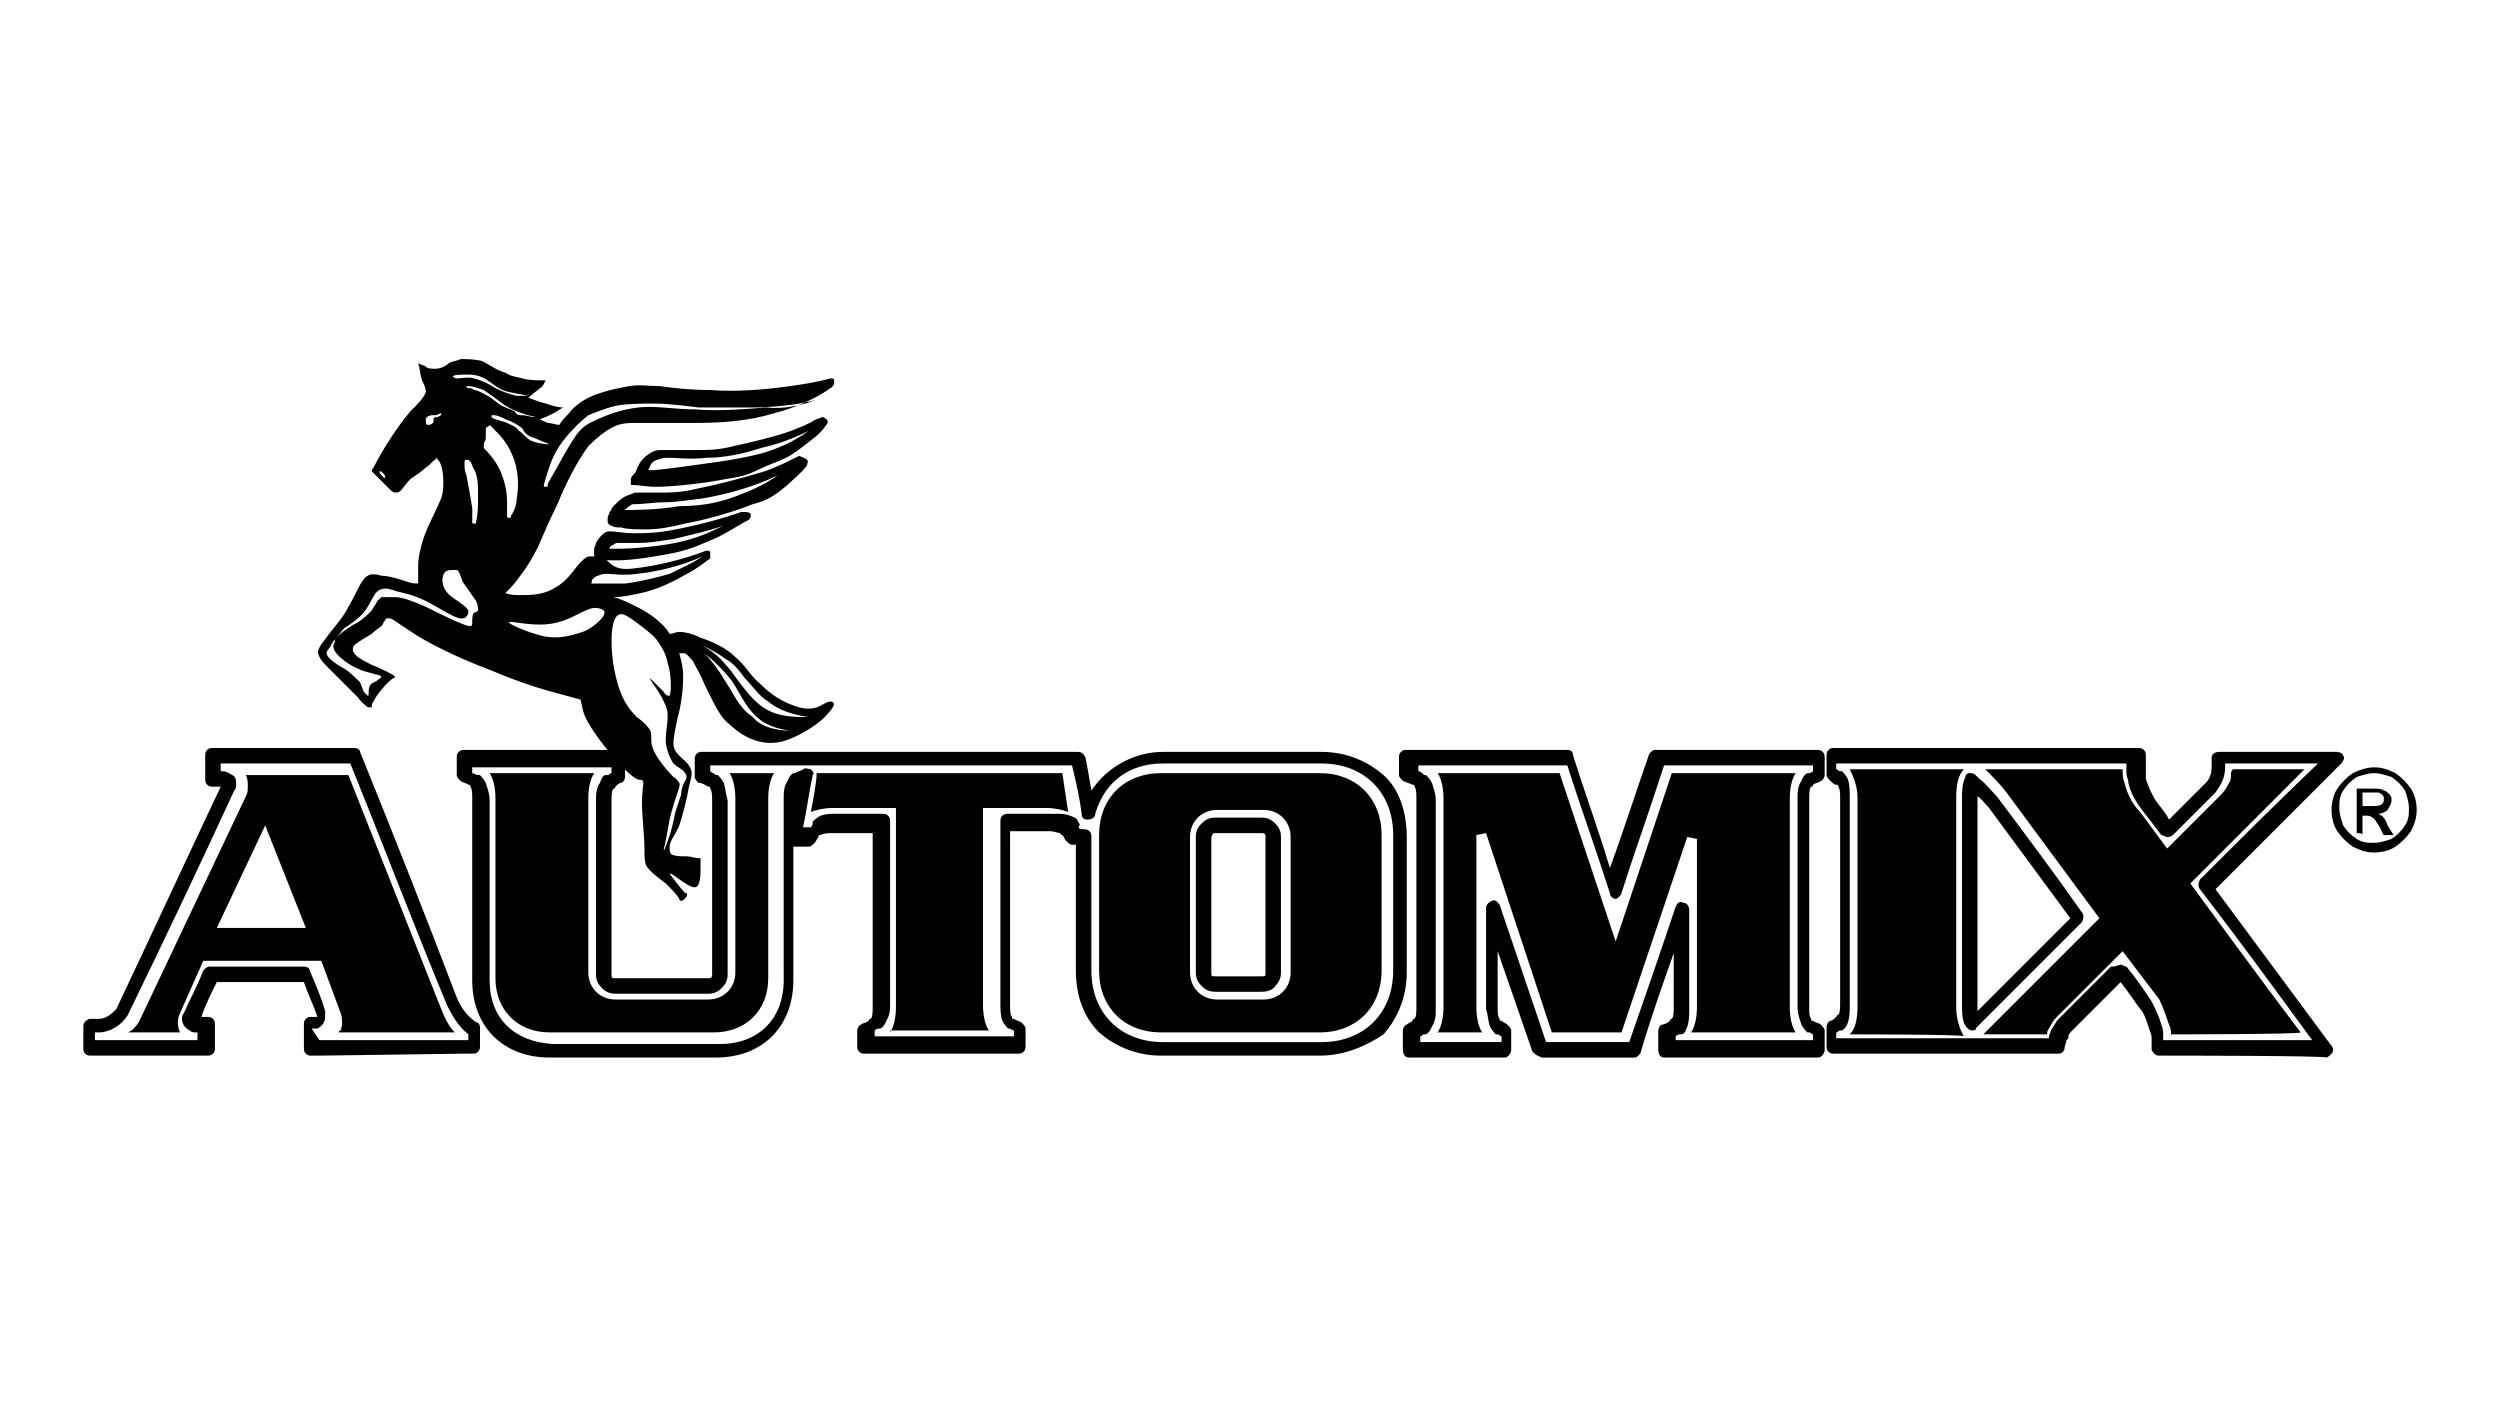 <?xml version="1.0" encoding="utf-8"?>
<!-- Generator: Adobe Illustrator 16.0.0, SVG Export Plug-In . SVG Version: 6.00 Build 0)  -->
<!DOCTYPE svg PUBLIC "-//W3C//DTD SVG 1.1//EN" "http://www.w3.org/Graphics/SVG/1.1/DTD/svg11.dtd">
<svg version="1.1" id="Layer_1" xmlns="http://www.w3.org/2000/svg" xmlns:xlink="http://www.w3.org/1999/xlink" x="0px" y="0px"
	 width="150px" height="85px" viewBox="0 0 150 85" enable-background="new 0 0 150 85" xml:space="preserve">
<g>
	<g>
		<g>
			<path fill="#010101" d="M130.142,63.338h-0.58c-0.232,0-0.349-0.116-0.465-0.349c0-0.232,0-0.349,0-0.58
				c0-0.232,0-0.349-0.116-0.581c-0.116-0.348-0.232-0.813-0.464-1.161c-0.465-0.58-0.813-1.16-1.277-1.741
				c-0.929,0.929-1.974,1.974-2.902,2.902c-0.116,0.116-0.231,0.232-0.231,0.349s0,0.116-0.116,0.232
				c0,0.116-0.116,0.348-0.116,0.464c0,0.232-0.232,0.349-0.349,0.349c-1.509,0-2.902,0-4.411,0c-0.116,0-0.349,0-0.464,0h-8.127
				c-0.231,0-0.348,0-0.464,0s-0.232,0-0.349-0.116s-0.116-0.232-0.116-0.349v-1.16c0-0.116,0.116-0.349,0.232-0.349
				s0.232-0.116,0.349-0.232c0,0,0-0.116,0.116-0.116c0.116-0.116,0.116-0.464,0.116-0.696v-6.269v-6.036
				c0-0.232,0-0.581-0.116-0.697c0-0.115,0-0.115-0.116-0.115s-0.232-0.116-0.349-0.232s-0.232-0.232-0.232-0.349v-1.161
				c0-0.116,0-0.231,0.116-0.348s0.232-0.116,0.349-0.116h0.464h8.127h0.464h8.475h0.696c0.116,0,0.232,0,0.349,0.116
				c0.115,0.116,0.115,0.231,0.115,0.348c0,0.232,0,0.465,0,0.697c0,0.115,0,0.231,0,0.348s0,0.232,0,0.349
				c0.116,0.349,0.349,0.929,0.581,1.276l0,0c0.232,0.349,0.58,0.697,0.813,1.161c0.696-0.696,1.509-1.509,2.206-2.205
				c0.231-0.232,0.348-0.581,0.348-0.929c0-0.232,0-0.349,0-0.581s0.232-0.348,0.465-0.348h7.081c0.116,0,0.348,0.115,0.348,0.231
				c0.116,0.116,0,0.349-0.116,0.465c-2.554,2.554-4.991,4.991-7.545,7.546c2.321,3.134,4.644,6.269,6.965,9.402
				c0.116,0.116,0.116,0.349,0,0.465s-0.232,0.231-0.348,0.231C139.66,63.338,130.142,63.338,130.142,63.338z M123.408,62.873
				v-0.464V62.873z M127.239,57.882c0.116,0,0.232,0.115,0.349,0.115c0.58,0.697,1.045,1.394,1.509,2.09l0,0
				c0.232,0.465,0.465,0.929,0.58,1.394l0,0c0.116,0.231,0.116,0.464,0.116,0.696c0,0.116,0,0.116,0,0.232h0.232h8.706
				c-2.205-3.019-4.411-6.037-6.732-9.055c-0.116-0.116-0.116-0.349,0-0.581c2.321-2.321,4.644-4.644,7.081-6.965h-5.572
				c0,0.116,0,0.116,0,0.232c0,0.58-0.232,1.045-0.58,1.509c-0.929,0.929-1.741,1.741-2.554,2.554
				c-0.116,0.116-0.232,0.116-0.349,0.116s-0.232-0.116-0.348-0.116c-0.349-0.464-0.697-0.929-1.161-1.509
				c-0.349-0.465-0.697-1.045-0.813-1.625c0-0.232-0.116-0.349-0.116-0.581c0-0.116,0-0.232,0-0.348c0-0.116,0-0.116,0-0.232h-0.232
				h-8.475h-0.464h-8.126h-0.116v0.348c0.116,0,0.116,0.116,0.232,0.116h0.116c0,0,0.231,0.232,0.348,0.465
				c0.116,0.349,0.116,0.696,0.116,1.045v6.269v6.269c0,0.348,0,0.696-0.116,1.045c-0.116,0.348-0.348,0.464-0.348,0.464h-0.116
				c-0.116,0-0.116,0.116-0.232,0.116v0.349h0.116h8.126c0.116,0,0.348,0,0.464,0c1.394,0,2.67,0,4.063,0v-0.116l0,0
				c0-0.116,0.116-0.232,0.116-0.349c0.116-0.231,0.231-0.348,0.348-0.58c1.161-1.161,2.206-2.206,3.251-3.251
				C127.007,57.997,127.123,57.882,127.239,57.882L127.239,57.882L127.239,57.882L127.239,57.882L127.239,57.882z"/>
			<path fill="#010101" d="M79.18,63.338h-9.52c-1.509,0-2.786-0.581-3.715-1.394c-0.929-0.929-1.393-2.205-1.393-3.715v-7.546
				H64.32c-0.116,0-0.232-0.115-0.349-0.231c-0.115-0.116-0.116-0.232-0.231-0.349l0,0c0,0-0.116,0-0.116-0.116
				c-0.116,0-0.465-0.116-0.581-0.116h-2.438v10.448c0,0.232,0,0.58,0.116,0.696c0,0.116,0,0.116,0.116,0.116
				c0.116,0.116,0.348,0.116,0.464,0.232s0.232,0.232,0.232,0.348v1.045c0,0.116,0,0.232-0.116,0.349s-0.232,0.116-0.348,0.116
				h-9.171c-0.116,0-0.232,0-0.349-0.116s-0.116-0.232-0.116-0.349v-0.929c0-0.116,0.116-0.348,0.232-0.348
				c0.116-0.116,0.349-0.116,0.464-0.232c0,0,0-0.116,0.116-0.116c0.116-0.116,0.116-0.465,0.116-0.696V49.987h-2.438
				c-0.232,0-0.465,0-0.696,0.116c-0.116,0-0.116,0-0.116,0.116c-0.116,0.116-0.116,0.232-0.232,0.349
				c-0.116,0.115-0.232,0.231-0.349,0.231h-0.929v8.011c0,1.393-0.464,2.554-1.276,3.366s-1.974,1.276-3.367,1.276h-9.983
				c-1.393,0-2.554-0.464-3.366-1.276s-1.276-1.974-1.276-3.366V47.898c0-0.232,0-0.581-0.116-0.697c0-0.115,0-0.115-0.116-0.115
				c-0.116-0.116-0.349-0.116-0.465-0.232s-0.231-0.232-0.231-0.349V45.46c0-0.116,0-0.232,0.115-0.348
				c0.116-0.116,0.232-0.116,0.349-0.116h0.58h8.127h0.464c0.116,0,0.232,0,0.349,0.116c0.115,0.115,0.115,0.231,0.115,0.348v1.161
				c0,0.116-0.115,0.349-0.231,0.349s-0.232,0.116-0.349,0.231c0,0,0,0.116-0.116,0.116c-0.116,0.116-0.116,0.465-0.116,0.696
				v10.448c0,0.232,0,0.232,0.232,0.232h5.572c0.116,0,0.232,0,0.232-0.232V48.014c0-0.231,0-0.58-0.116-0.696
				c0-0.116,0-0.116-0.116-0.116c-0.232-0.115-0.349-0.231-0.58-0.231c-0.116-0.116-0.232-0.232-0.232-0.349v-1.045
				c0-0.116,0-0.232,0.116-0.349c0.116-0.115,0.231-0.115,0.348-0.115h0.697h4.643h0.697h16.484c0.231,0,0.348,0.115,0.464,0.348
				c0.116,0.581,0.232,1.277,0.349,1.974c0.929-1.393,2.554-2.321,4.295-2.321h9.52c1.509,0,2.786,0.58,3.715,1.393
				s1.393,2.206,1.393,3.715v8.126c0,1.509-0.58,2.786-1.393,3.715C81.966,62.757,80.688,63.338,79.18,63.338L79.18,63.338z
				 M65.017,49.756c0.116,0,0.232,0,0.349,0.115c0.116,0.116,0.116,0.232,0.116,0.349v8.01c0,2.554,1.741,4.296,4.295,4.296h9.52
				c2.554,0,4.295-1.742,4.295-4.296v-8.126c0-2.554-1.741-4.295-4.295-4.295h-9.52c-1.974,0-3.482,1.045-4.063,3.019
				c0,0.231-0.231,0.348-0.464,0.348S64.9,49.059,64.9,48.827c-0.115-0.929-0.348-1.974-0.58-2.902H48.185h-0.697h-4.643h-0.232
				v0.348c0.116,0.116,0.232,0.116,0.348,0.232h0.116c0,0,0.232,0.232,0.349,0.465c0.116,0.348,0.116,0.696,0.232,1.044v10.448
				c0,0.349-0.116,0.58-0.349,0.813s-0.464,0.349-0.813,0.349h-5.572c-0.348,0-0.58-0.116-0.813-0.349s-0.349-0.464-0.349-0.813
				V48.014c0-0.348,0-0.696,0.232-1.044c0.116-0.349,0.232-0.465,0.349-0.465c0,0,0,0,0.116,0s0.116-0.116,0.231-0.116v-0.348
				h-0.115h-8.127h-0.115v0.348c0.115,0,0.231,0.116,0.348,0.116h0.116c0,0,0.232,0.232,0.349,0.465
				c0.115,0.348,0.231,0.696,0.231,1.044v10.797c0,2.321,1.51,3.715,3.831,3.83h9.983c2.322,0,3.831-1.509,3.831-3.83V47.898
				c0-0.349,0-0.697,0.232-1.045c0.116-0.349,0.348-0.465,0.348-0.465h0.116c0.116-0.116,0.349-0.116,0.465-0.232
				c0.116-0.115,0.348,0,0.464,0c0.116,0.116,0.232,0.232,0.116,0.349c-0.232,1.045-0.349,2.09-0.58,3.135h0.464
				c0,0,0.116-0.116,0.116-0.232v-0.116c0,0,0.232-0.232,0.465-0.349c0.348-0.115,0.58-0.115,0.928-0.115h2.786
				c0.116,0,0.232,0,0.349,0.115c0.116,0.116,0.116,0.232,0.116,0.349v10.912c0,0.349,0,0.696-0.232,1.045
				c-0.116,0.349-0.348,0.464-0.348,0.464h-0.116c-0.116,0-0.232,0.116-0.232,0.116v0.349h8.358v-0.349
				c-0.116,0-0.232-0.116-0.232-0.116h-0.116c0,0-0.232-0.231-0.349-0.464c-0.115-0.349-0.115-0.696-0.115-1.045V49.291
				c0-0.116,0-0.232,0.115-0.349c0.116-0.115,0.232-0.115,0.349-0.115h2.786c0.349,0,0.696,0,0.929,0.115
				c0.349,0.116,0.465,0.232,0.465,0.349l0,0c0,0,0.115,0.116,0.115,0.232C64.553,49.756,65.017,49.756,65.017,49.756z
				 M65.249,48.711l0.464-0.116L65.249,48.711z M75.697,59.507h-2.786c-0.349,0-0.581-0.116-0.813-0.349
				c-0.232-0.232-0.349-0.464-0.349-0.813V50.22c0-0.349,0.116-0.58,0.349-0.813c0.231-0.232,0.464-0.349,0.813-0.349h2.786
				c0.348,0,0.58,0.116,0.813,0.349s0.348,0.464,0.348,0.813v8.126c0,0.349-0.115,0.58-0.348,0.813
				C76.394,59.391,76.045,59.507,75.697,59.507L75.697,59.507z M72.679,50.22v8.126c0,0.232,0,0.232,0.232,0.232h2.786
				c0.232,0,0.232,0,0.232-0.232V50.22c0-0.116,0-0.232-0.232-0.232h-2.786C72.795,49.987,72.795,49.987,72.679,50.22"/>
			<path fill="#010101" d="M91.949,63.105c-0.696-1.974-1.394-4.063-2.09-6.036v3.366c0,0.231,0,0.58,0.116,0.696
				c0,0.116,0,0.116,0.116,0.116c0.116,0.116,0.232,0.116,0.349,0.232c0.115,0.116,0.231,0.231,0.231,0.348v1.161
				c0,0.232-0.231,0.464-0.348,0.464c-0.232,0-0.349,0-0.581,0H85.1c-0.115,0-0.348,0-0.58,0s-0.349-0.231-0.349-0.464v-1.161
				c0-0.116,0.116-0.348,0.232-0.348c0.116-0.116,0.232-0.116,0.349-0.232c0,0,0-0.116,0.116-0.116
				c0.116-0.116,0.116-0.465,0.116-0.696v-6.269v-6.269c0-0.232,0-0.581-0.116-0.697c0-0.115,0-0.115-0.116-0.115
				c-0.232-0.116-0.349-0.116-0.581-0.232c-0.115-0.116-0.231-0.232-0.231-0.349V45.46c0-0.116,0-0.232,0.116-0.348
				c0.115-0.116,0.231-0.116,0.348-0.116h0.581h9.055c0.231,0,0.348,0.116,0.348,0.348c0.696,2.206,1.51,4.412,2.206,6.733
				c0.813-2.206,1.509-4.411,2.321-6.733c0-0.116,0.232-0.348,0.349-0.348h9.171h0.58c0.116,0,0.232,0,0.349,0.116
				c0.116,0.115,0.116,0.231,0.116,0.348v1.045c0,0.116-0.116,0.349-0.232,0.349c-0.116,0.116-0.349,0.116-0.465,0.232
				c0,0,0,0.115-0.115,0.115c-0.116,0.116-0.116,0.465-0.116,0.697v6.269v6.269c0,0.231,0,0.58,0.116,0.696
				c0,0.116,0,0.116,0.115,0.116c0.116,0.116,0.349,0.116,0.465,0.232l-0.232,0.348l0.232-0.348
				c0.116,0.116,0.232,0.231,0.232,0.348v1.161c0,0.232-0.232,0.464-0.349,0.464c-0.232,0-0.349,0-0.58,0h-8.126
				c-0.232,0-0.349,0-0.581,0s-0.348-0.231-0.348-0.464v-1.161c0-0.116,0.115-0.348,0.231-0.348s0.349-0.116,0.465-0.232
				c0,0,0-0.116,0.116-0.116c0.116-0.116,0.116-0.465,0.116-0.696v-3.251c-0.697,1.974-1.394,3.947-1.974,5.921
				c0,0.116-0.232,0.348-0.349,0.348h-5.572C92.182,63.338,92.065,63.222,91.949,63.105 M100.539,62.409h8.127h0.115v-0.349
				c-0.115,0-0.115-0.116-0.231-0.116h-0.116c0,0-0.232-0.232-0.349-0.464c-0.116-0.349-0.232-0.697-0.232-1.045v-6.269v-6.269
				c0-0.349,0-0.697,0.232-1.045c0.116-0.349,0.349-0.465,0.349-0.465h0.116c0.116,0,0.231-0.116,0.231-0.116v-0.348h-0.115h-8.823
				c-0.813,2.554-1.741,5.107-2.554,7.661c0,0.116-0.232,0.349-0.349,0.349s-0.348-0.116-0.348-0.349
				c-0.813-2.554-1.741-5.107-2.554-7.661h-8.707H85.1v0.348c0.116,0,0.232,0.116,0.349,0.232h0.116c0,0,0.232,0.232,0.349,0.465
				c0.115,0.348,0.231,0.696,0.231,1.044v6.27v6.269c0,0.348,0,0.696-0.231,1.045c-0.116,0.348-0.349,0.464-0.349,0.464h-0.116
				c-0.116,0-0.116,0.116-0.232,0.116v0.349h0.116h4.644h0.116v-0.349c-0.116,0-0.116-0.116-0.232-0.116h-0.116
				c0,0-0.232-0.232-0.348-0.464c-0.116-0.349-0.116-0.697-0.232-1.045v-6.037c0-0.231,0.116-0.348,0.348-0.464
				c0.232-0.116,0.349,0.116,0.465,0.232c0.929,2.786,1.857,5.456,2.786,8.242h4.991c0.929-2.671,1.857-5.341,2.786-8.127
				c0.116-0.231,0.232-0.348,0.465-0.231c0.232,0,0.348,0.231,0.348,0.464v5.921c0,0.348,0,0.696-0.115,1.045
				c-0.116,0.348-0.232,0.464-0.349,0.464c0,0,0,0-0.116,0l0,0l0,0c-0.116,0-0.232,0.116-0.232,0.116v0.349V62.409L100.539,62.409
				L100.539,62.409L100.539,62.409z"/>
			<path fill="#010101" d="M53.408,61.944c0.232-0.348,0.349-0.929,0.349-1.509V48.479h-3.831c-0.465,0-0.929,0.116-1.277,0.232
				c0.116-0.581,0.349-1.741,0.349-2.322H63.74l0.348,2.322c-0.348-0.116-0.813-0.232-1.276-0.232H58.98v11.841
				c0,0.58,0.116,1.161,0.349,1.509h-5.921V61.944z"/>
			<path fill="#010101" d="M32.977,61.944c-1.973,0-3.25-1.393-3.25-3.25V47.898c0-0.581-0.116-1.161-0.349-1.51h6.27
				c-0.232,0.349-0.349,0.929-0.349,1.51v10.447c0,0.929,0.696,1.625,1.625,1.625h5.572c0.929,0,1.625-0.696,1.625-1.625V47.898
				c0-0.581-0.116-1.161-0.348-1.51h2.67c-0.232,0.349-0.349,0.929-0.349,1.51v10.796c0,1.973-1.393,3.25-3.25,3.25H32.977
				L32.977,61.944z"/>
			<path fill="#010101" d="M118.301,61.828c-0.116,0-0.232-0.116-0.349-0.231c0-0.116-0.116-0.116-0.116-0.232
				c-0.115-0.349-0.115-0.697-0.115-1.045v-6.269v-6.152c0-0.349,0-0.697,0.115-1.045c0-0.116,0.116-0.232,0.116-0.349
				c0.116-0.116,0.116-0.116,0.232-0.116s0.232,0,0.349,0.116s0.116,0.116,0.231,0.232c0.349,0.232,0.697,0.696,1.045,1.045
				c1.741,2.321,3.482,4.644,5.108,6.965c0.115,0.116,0.115,0.349,0,0.58c-2.09,2.09-4.296,4.296-6.385,6.385
				C118.649,61.712,118.533,61.828,118.301,61.828C118.417,61.828,118.301,61.828,118.301,61.828 M118.417,61.364l0.348-0.232
				L118.417,61.364z M118.649,47.898v6.269v6.269c0,0,0,0.116,0,0.231c1.856-1.856,3.714-3.714,5.571-5.571
				c-1.625-2.206-3.25-4.412-4.875-6.617c-0.232-0.232-0.465-0.58-0.696-0.696C118.649,47.666,118.649,47.782,118.649,47.898"/>
			<path fill="#010101" d="M101.468,61.944c0.232-0.348,0.349-0.929,0.349-1.509v-10.1l-0.58-0.116l-3.947,11.725H93.11
				l-3.947-11.957l-0.58,0.116v10.332c0,0.58,0.116,1.161,0.348,1.509h-2.67c0.232-0.348,0.349-0.929,0.349-1.509V47.898
				c0-0.581-0.116-1.161-0.349-1.51h7.313l3.366,10.1c0,0,2.322-6.965,3.367-10.1h7.429c-0.231,0.349-0.348,0.929-0.348,1.51v12.537
				c0,0.58,0.116,1.161,0.348,1.509H101.468z"/>
			<path fill="#010101" d="M69.66,61.944c-2.205,0-3.715-1.509-3.715-3.715v-8.126c0-2.205,1.51-3.715,3.715-3.715h9.52
				c2.205,0,3.715,1.51,3.715,3.715v8.126c0,2.206-1.51,3.715-3.715,3.715H69.66z M73.026,48.595c-0.928,0-1.625,0.696-1.625,1.625
				v8.126c0,0.929,0.697,1.625,1.625,1.625h2.787c0.929,0,1.625-0.696,1.625-1.625V50.22c0-0.929-0.696-1.625-1.625-1.625H73.026z"
				/>
			<path fill="#010101" d="M19.163,63.338h-0.465c-0.116,0-0.232,0-0.348-0.116c-0.116-0.116-0.116-0.232-0.116-0.349V61.48
				c0-0.116,0-0.232,0.116-0.349c0.115-0.116,0.231-0.116,0.348-0.116h0.349c-0.232-0.696-0.581-1.393-0.813-2.09H13.01
				c-0.348,0.697-0.696,1.394-0.929,2.09h0.349c0.116,0,0.232,0,0.349,0.116s0.116,0.232,0.116,0.349v1.393
				c0,0.116,0,0.232-0.116,0.349s-0.232,0.116-0.349,0.116h-0.465h-6.5c-0.116,0-0.232,0-0.349-0.116S5,62.989,5,62.873v-1.276
				c0-0.232,0.116-0.349,0.349-0.465c0.232,0,0.348,0,0.58,0v0.465v-0.465c0.465,0,0.813-0.349,1.045-0.58
				c2.09-4.412,4.179-8.938,6.269-13.351h-0.464c-0.116,0-0.232,0-0.349-0.115c-0.116-0.116-0.116-0.232-0.116-0.349v-1.394
				c0-0.116,0-0.231,0.116-0.348s0.232-0.116,0.349-0.116h0.58h7.894c0.232,0,0.349,0.116,0.349,0.232
				c1.974,4.875,3.947,9.867,5.804,14.742c0.232,0.581,0.581,1.045,1.045,1.394l0,0c0,0,0.116,0.116,0.232,0.116
				c0.116,0.116,0.116,0.232,0.116,0.348v1.045c0,0.116,0,0.232-0.116,0.349s-0.232,0.116-0.348,0.116h-0.581L19.163,63.338
				L19.163,63.338z M19.163,62.409h8.706h0.232v-0.349l0,0c-0.581-0.464-0.929-1.045-1.277-1.741
				c-1.974-4.76-3.831-9.636-5.804-14.511h-7.662h-0.116v0.464h0.116c0.232,0,0.349,0.116,0.58,0.232
				c0.232,0.116,0.232,0.349,0.232,0.581c0,0.115,0,0.231-0.116,0.348c-2.089,4.527-4.179,8.938-6.385,13.466l0,0
				c-0.348,0.581-1.045,1.045-1.741,1.045c-0.116,0-0.116,0-0.232,0v0.465h6.037h0.116v-0.465h-0.116c-0.116,0-0.232,0-0.349-0.116
				c-0.231-0.116-0.464-0.348-0.464-0.696c0-0.116,0-0.232,0.116-0.349c0.348-0.813,0.813-1.625,1.16-2.554
				c0.116-0.116,0.232-0.232,0.349-0.232h5.688c0.231,0,0.348,0.116,0.348,0.232c0.349,0.813,0.696,1.626,0.929,2.438
				c0,0.116,0,0.232,0,0.349c0,0.349-0.232,0.581-0.464,0.696c-0.116,0-0.232,0-0.232,0h-0.116L19.163,62.409L19.163,62.409
				L19.163,62.409z"/>
			<path fill="#010101" d="M20.323,61.944c0,0,0-0.116,0.116-0.116c0.116-0.348,0.116-0.696,0-1.045l-1.161-3.134h-7.081
				l-1.393,3.134c-0.232,0.465-0.116,0.929,0,1.161H7.67c0.116,0,0.116-0.116,0.232-0.116c0.232-0.231,0.349-0.348,0.465-0.58
				l6.384-13.466c0.116-0.232,0.116-0.349,0.116-0.581c0-0.231,0-0.464-0.116-0.696h6.153l5.572,14.047
				c0.231,0.58,0.464,1.045,0.813,1.393C27.173,61.944,20.323,61.944,20.323,61.944z M13.01,55.676h5.341l-2.438-6.152L13.01,55.676
				z"/>
			<path fill="#010101" d="M142.446,46.041c0.465,0,0.813,0.115,1.277,0.348c0.349,0.232,0.696,0.581,0.929,0.929
				c0.232,0.349,0.348,0.813,0.348,1.277c0,0.464-0.115,0.813-0.348,1.276c-0.232,0.349-0.58,0.697-0.929,0.929
				c-0.349,0.232-0.813,0.349-1.277,0.349c-0.464,0-0.813-0.116-1.276-0.349c-0.349-0.231-0.697-0.58-0.929-0.929
				c-0.232-0.348-0.349-0.813-0.349-1.276c0-0.465,0.116-0.929,0.349-1.277c0.232-0.348,0.58-0.696,0.929-0.929
				C141.634,46.156,142.099,46.041,142.446,46.041 M142.446,46.389c-0.348,0-0.696,0.116-1.044,0.232
				c-0.349,0.232-0.581,0.465-0.813,0.813c-0.231,0.349-0.231,0.696-0.231,1.045s0.115,0.696,0.231,1.045
				c0.232,0.348,0.465,0.58,0.813,0.813c0.348,0.232,0.696,0.232,1.044,0.232c0.349,0,0.697-0.116,1.045-0.232
				c0.349-0.232,0.581-0.465,0.813-0.813c0.232-0.349,0.232-0.696,0.232-1.045s-0.116-0.696-0.232-1.045
				c-0.231-0.348-0.464-0.58-0.813-0.813C143.144,46.505,142.795,46.389,142.446,46.389"/>
			<path fill="#010101" d="M141.402,49.987v-2.67h0.928c0.349,0,0.581,0,0.697,0.116c0.116,0,0.231,0.116,0.348,0.232
				s0.116,0.232,0.116,0.348c0,0.232-0.116,0.349-0.232,0.581c-0.115,0.116-0.348,0.232-0.58,0.232c0.116,0,0.116,0.115,0.232,0.115
				c0.116,0.116,0.232,0.232,0.348,0.581c0.116,0.232,0.232,0.348,0.349,0.58h-0.58c-0.116-0.116-0.116-0.232-0.232-0.464
				c-0.232-0.349-0.349-0.581-0.465-0.581c-0.115-0.116-0.231-0.116-0.348-0.116h-0.232v1.161
				C141.866,49.987,141.402,49.987,141.402,49.987z M141.75,48.362h0.58c0.232,0,0.465,0,0.581-0.116s0.116-0.116,0.116-0.348
				c0-0.116,0-0.116-0.116-0.232c0,0-0.116-0.116-0.232-0.116s-0.232,0-0.464,0h-0.465V48.362L141.75,48.362z"/>
			<path fill="#010101" d="M130.258,62.061c0-0.232,0-0.349-0.116-0.58c-0.116-0.349-0.349-1.045-0.58-1.51l-2.206-2.901
				c0,0-2.902,2.901-3.947,3.946c-0.231,0.232-0.348,0.465-0.464,0.696c-0.116,0.116-0.116,0.232-0.116,0.349h-3.831l6.966-6.965
				l-5.572-7.546c-0.349-0.464-0.813-0.929-1.045-1.161c-0.116-0.116-0.116-0.116-0.232-0.232h8.242c0,0.232,0,0.581,0.116,0.813
				c0.116,0.464,0.348,1.16,0.929,1.741l1.625,2.205l3.25-3.25c0.232-0.232,0.349-0.465,0.465-0.696
				c0.116-0.116,0.116-0.349,0.116-0.465s0-0.232,0.116-0.349h4.295l-6.849,6.85c0,0,4.411,6.036,6.616,8.938
				C138.035,62.061,130.258,62.061,130.258,62.061z"/>
			<path fill="#010101" d="M110.987,62.061c0.349-0.349,0.465-0.929,0.465-1.741V47.898c0-0.697-0.232-1.277-0.465-1.742h6.849
				c-0.348,0.349-0.464,0.93-0.464,1.742v12.537c0,0.696,0.232,1.393,0.464,1.741C117.836,62.061,110.987,62.061,110.987,62.061z"/>
			<path fill="#010101" d="M45.05,30.834c0,0.116,0,0.231-0.116,0.348l0,0c-0.464,0.232-1.16,0.696-1.857,1.045
				c-0.813,0.349-1.509,0.696-2.554,0.929c-1.161,0.232-2.554,0.464-3.482,0.464c-0.58,0-0.929,0-1.161-0.115
				c-0.116,0-0.116-0.116-0.232-0.116c0-0.116,0-0.232,0-0.465c0-0.116,0.116-0.231,0.116-0.348
				c0.116-0.232,0.232-0.349,0.349-0.465s0.232-0.232,0.464-0.232c0.349,0,0.929,0.116,1.394,0.116c0.696,0,1.509,0,2.554-0.231
				c1.277-0.232,3.019-0.697,3.947-1.045h0.116C44.817,30.718,44.934,30.718,45.05,30.834 M40.522,32.575
				c1.161-0.232,1.974-0.581,2.902-1.045c-0.929,0.348-2.09,0.58-3.019,0.813c-0.813,0.116-1.393,0.232-2.089,0.232
				c-0.581,0-1.045,0-1.277,0c-0.116,0-0.232,0.116-0.232,0.116c-0.116,0-0.231,0.115-0.231,0.231l0,0l0,0c0.115,0,0.348,0,0.696,0
				C37.853,32.923,39.362,32.807,40.522,32.575"/>
			<path fill="#010101" d="M48.417,27.583c0.115,0.116,0,0.232,0,0.349c-0.349,0.464-0.813,0.813-1.161,1.16
				c-0.696,0.581-1.161,0.929-2.09,1.161c-1.161,0.465-2.786,0.929-4.063,1.161c-0.929,0.232-1.626,0.349-2.322,0.349
				c-0.58,0-1.161,0-1.509-0.116c-0.232,0-0.465,0-0.581-0.116c-0.115,0-0.231-0.116-0.231-0.232s0-0.116,0-0.232
				c0-0.115,0.116-0.231,0.116-0.348c0.115-0.116,0.115-0.232,0.231-0.349c0.232-0.232,0.465-0.464,0.697-0.58
				c0.231-0.116,0.348-0.116,0.58-0.232c0.349,0,0.813,0,1.393,0c0.697,0,1.394,0,2.322-0.232c1.161-0.232,2.554-0.58,4.063-1.045
				c0.697-0.231,1.394-0.58,2.09-0.929C48.185,27.467,48.301,27.467,48.417,27.583 M44.121,29.789
				c0.929-0.349,1.741-0.697,2.554-1.277c-1.393,0.696-3.134,1.161-4.527,1.394c-0.929,0.115-1.625,0.231-2.321,0.231
				c-0.58,0-1.161,0.116-1.857,0.116c-0.116,0-0.116,0.116-0.232,0.116c-0.116,0.116-0.232,0.232-0.348,0.232c0,0,0,0,0.115,0
				c0.349,0,1.974,0,3.251-0.232C42.147,30.369,43.192,30.137,44.121,29.789"/>
			<path fill="#010101" d="M49.577,25.146c0.116,0.116,0.116,0.232,0,0.349c-0.231,0.348-0.58,0.696-0.929,0.928
				c-0.58,0.465-1.161,0.929-1.741,1.161s-1.161,0.465-1.625,0.696c-0.465,0.232-0.929,0.349-1.741,0.465
				c-1.161,0.232-3.135,0.464-4.179,0.464c-0.581,0-1.045-0.116-1.51-0.116c0-0.115,0-0.231,0-0.348s0.116-0.232,0.232-0.349
				s0.116-0.348,0.232-0.464c0.116-0.349,0.58-0.696,0.813-0.813s0.348-0.116,0.696-0.116c0.464,0,1.277,0,1.974,0
				s1.276,0,2.205-0.232c1.045-0.232,2.555-0.58,3.483-0.929c0.58-0.232,0.929-0.348,1.509-0.696c0.116,0,0.232-0.116,0.349-0.116
				C49.346,25.029,49.461,25.029,49.577,25.146 M45.979,27.119c1.045-0.349,1.741-0.697,2.554-1.277
				c-0.929,0.465-1.857,0.813-2.901,1.045c-1.045,0.349-2.206,0.58-3.251,0.58c-0.929,0.116-1.741,0-2.205,0
				c-0.232,0-0.465,0-0.697,0.116c-0.115,0-0.348,0.116-0.464,0.349c0,0.116-0.116,0.232-0.116,0.232c0,0.115,0.813,0,1.741-0.116
				C42.264,27.815,44.47,27.583,45.979,27.119"/>
			<path fill="#010101" d="M42.147,33.388c-1.276,0.58-2.785,0.929-3.946,1.045c-0.813,0.115-1.394,0-1.741,0
				c-0.232,0-0.349,0-0.581,0.115c-0.116,0-0.231,0.116-0.348,0.232c0,0.116-0.116,0.232,0,0.232c0,0,0.116,0,0.231,0
				c0.349,0,1.045,0,1.741,0c0.929-0.116,1.858-0.349,2.671-0.58C40.871,34.084,41.451,33.852,42.147,33.388 M38.201,34.084
				c1.045-0.116,2.67-0.465,4.179-1.045c0.116,0,0.232,0,0.232,0.116s0,0.232,0,0.349c-0.465,0.348-0.929,0.696-1.394,0.929
				c-0.813,0.464-1.741,0.929-2.786,1.16c-0.58,0.116-1.044,0.232-1.625,0.232c0.465,0.116,0.929,0.349,1.394,0.58
				c0.464,0.232,1.045,0.581,1.509,1.045c0.116,0.116,0.349,0.349,0.465,0.581c0.231,0,0.348-0.116,0.58-0.116
				c0.349,0,0.813,0.116,1.276,0.348c0.697,0.232,1.51,0.581,2.09,1.161c0.581,0.465,0.929,1.161,1.51,1.625
				c0.58,0.581,1.276,1.045,1.973,1.277c0.581,0.232,1.045,0.232,1.394,0.116s0.58-0.349,0.813-0.349c0.116,0,0.116,0,0.232,0.116
				c0,0.116-0.116,0.349-0.349,0.58c-0.464,0.581-1.393,1.161-2.205,1.51c-0.813,0.348-1.51,0.348-2.206,0.115
				c-0.696-0.231-1.277-0.696-1.857-1.276c-0.464-0.58-0.813-1.393-1.161-2.09c-0.232-0.58-0.464-0.929-0.696-1.393
				c-0.232-0.232-0.348-0.465-0.58-0.465c-0.116,0-0.116,0-0.232,0l0,0c0.116,0.465,0.232,0.813,0.232,1.394
				c0,0.813-0.116,1.741-0.349,2.554c-0.116,0.58-0.232,1.045-0.232,1.509c0,0.232,0.116,0.465,0.349,0.696
				c0.232,0.232,0.58,0.465,0.696,0.813c0.116,0.232,0,0.581-0.116,1.045c-0.116,0.697-0.348,1.626-0.58,2.322
				c-0.232,0.58-0.58,0.929-0.58,1.276c0,0.232,0,0.349,0.115,0.465c0.232,0.116,0.581,0.116,0.929,0.116
				c0.232,0,0.465,0.116,0.813,0.116c0,0.115,0,0.231,0,0.58s0,1.161-0.348,1.161c-0.464,0-1.394-0.929-1.509-0.813
				c0,0,0.696,0.929,0.929,1.16c0.116,0,0.116,0,0.116,0.116s-0.232,0.349-0.349,0.349c0,0-0.116,0-0.116-0.116
				c-0.116-0.232-0.465-0.58-0.813-0.929c-0.465-0.349-0.929-0.696-1.161-1.045c-0.116-0.232-0.116-0.58-0.116-1.045
				c0-0.929-0.231-2.554-0.116-3.366c0-0.349,0.116-0.58,0-0.696c0-0.116-0.115,0-0.348-0.116c-0.696-0.349-2.322-2.322-2.902-3.366
				c-0.349-0.581-0.349-0.929-0.465-1.394c-0.464-0.116-0.813-0.231-1.276-0.348c-0.929-0.232-2.438-0.696-4.063-1.394
				c-1.857-0.696-3.83-1.625-4.991-2.438c-0.58-0.349-0.929-0.696-1.161-0.696c-0.116,0-0.232,0-0.232,0.116
				c-0.115,0.115-0.115,0.231-0.231,0.348s-0.349,0.232-0.581,0.465c-0.348,0.231-0.813,0.464-1.045,0.696
				c-0.115,0.116-0.115,0.348,0,0.464c0.116,0.232,0.581,0.465,1.045,0.697c0.581,0.231,1.277,0.58,1.394,0.696
				c0,0,0,0.116-0.116,0.116c-0.349,0.232-1.045,1.045-1.161,1.393c-0.116,0.116-0.116,0.232-0.116,0.349c0,0-0.116,0-0.232,0
				c-0.115-0.116-0.348-0.232-0.58-0.581c-0.464-0.464-1.161-1.16-1.625-1.625c-0.349-0.348-0.581-0.58-0.696-0.813
				c-0.116-0.232-0.116-0.349,0-0.58c0.115-0.232,0.348-0.465,0.58-0.813c0.349-0.465,0.813-0.929,1.161-1.626
				c0.348-0.58,0.58-1.16,0.813-1.509c0.116-0.116,0.116-0.232,0.348-0.349c0.116-0.115,0.465-0.115,0.813,0
				c0.464,0,1.16,0.232,1.509,0.349c0.348,0.116,0.464,0.116,0.696,0.116c0-0.349,0-0.58,0-1.045c0-0.464,0.116-1.045,0.349-1.741
				s0.696-1.509,0.929-2.09c0.232-0.464,0.232-0.813,0.232-1.276c0-0.465-0.116-1.161-0.349-1.277c0-0.116-0.116-0.116-0.116,0
				c-0.116,0-0.349,0.349-0.58,0.465c-0.232,0.231-0.581,0.464-0.929,0.696c-0.232,0.232-0.465,0.58-0.581,0.696
				c-0.115,0.116-0.231,0.116-0.348,0.116s-0.232-0.116-0.349-0.232c-0.232-0.232-0.696-0.696-0.929-0.929
				c-0.116-0.116-0.116-0.116-0.116-0.116s0-0.115,0.116-0.231c0.581-1.161,1.51-2.555,2.206-3.367
				c0.464-0.464,0.813-0.813,0.929-1.16c0-0.232-0.116-0.465-0.232-0.697c-0.116-0.348-0.116-0.696-0.232-1.044
				c0.116,0.115,0.349,0.115,0.465,0.231s0.348,0.116,0.58,0.116s0.58-0.116,0.813-0.348c0.232-0.116,0.465-0.116,0.696-0.232
				c0.349,0,0.813,0,1.277,0.116c0.464,0.231,0.929,0.58,1.393,0.696c0.349,0.232,0.581,0.232,1.045,0.348
				c0.349,0.116,0.929,0.116,1.394,0.116c-0.116,0.116-0.116,0.349-0.349,0.465c-0.116,0.116-0.464,0.348-0.696,0.58
				c0.348,0.116,0.58,0.232,1.045,0.349c0.348,0.116,0.696,0.232,1.045,0.232c-0.232,0.115-0.349,0.231-0.581,0.348
				c-0.231,0.116-0.464,0.232-0.813,0.349c0.116,0.116,0.232,0.116,0.465,0.232c0.231,0,0.464,0.115,0.696,0.115
				c0.116-0.231,0.349-0.464,0.58-0.696c0.232-0.348,0.696-0.696,1.161-0.929c0.696-0.348,1.741-0.58,2.438-0.696
				c0.697-0.116,1.161,0,1.857,0c0.813,0.116,1.857,0.232,3.019,0.232c1.393,0.116,3.135,0,4.76-0.232
				c0.813-0.116,1.625-0.232,2.438-0.465c0.116,0,0.232,0,0.232,0.116s0,0.232,0,0.232c-0.116,0.116-0.116,0.232-0.232,0.232
				c-0.58,0.464-1.974,1.161-3.366,1.509c-1.51,0.465-3.135,0.581-4.644,0.581c-1.277,0-2.554,0-3.482,0
				c-0.581,0-1.045,0-1.51,0.231c-0.464,0.232-0.929,0.581-1.509,1.161c-0.696,0.929-1.393,2.321-1.857,3.482
				c-0.464,0.929-0.813,1.741-1.161,2.554c-0.348,0.697-0.696,1.277-1.16,1.857c-0.232,0.349-0.465,0.581-0.813,0.929
				c0.348,0.116,0.58,0.116,0.929,0.116c0.58,0,1.393,0,2.089-0.464c0.696-0.349,1.161-1.161,1.509-1.51
				c0.232-0.231,0.349-0.348,0.581-0.348s0.464,0,0.813,0C36.808,34.2,37.389,34.2,38.201,34.084 M48.997,23.984
				c-0.349,0.116-0.58,0.116-1.045,0.232c-0.696,0.116-1.741,0.232-2.786,0.232c-1.161,0-2.205,0-3.25,0
				c-0.929-0.116-1.857-0.232-2.67-0.232s-1.51,0-2.206,0.116c-0.58,0.116-1.161,0.348-1.741,0.58
				c-0.58,0.465-1.277,1.161-1.741,1.857c-0.465,0.696-0.696,1.509-0.929,2.321c0,0.116,0,0.116,0.116,0.116s0.116,0,0.116-0.116
				c0-0.115,0.116-0.231,0.231-0.464c0.349-0.58,0.813-1.509,1.277-2.206c0.349-0.58,0.696-0.928,1.277-1.16
				c0.696-0.349,1.625-0.697,2.67-0.813c1.045-0.116,2.089,0.115,3.366,0.115c1.393,0.116,2.902,0,4.295-0.115
				C47.023,24.564,48.068,24.333,48.997,23.984 M46.211,42.674c0.696,0.349,1.625,0.349,2.321,0.349
				c-0.813-0.116-1.741-0.349-2.438-0.929c-0.58-0.348-0.929-0.929-1.394-1.393c-0.348-0.465-0.696-0.929-1.16-1.161
				c-0.465-0.349-0.929-0.58-1.394-0.813c0.581,0.348,1.045,0.696,1.394,1.161c0.348,0.348,0.464,0.58,0.813,1.045
				C44.817,41.514,45.398,42.326,46.211,42.674 M47.372,43.835c-0.813-0.116-1.51-0.349-2.09-0.929s-0.929-1.393-1.394-2.089
				c-0.464-0.581-1.044-1.161-1.625-1.626c0.349,0.349,0.696,0.813,0.929,1.161c0.232,0.349,0.349,0.581,0.581,0.929
				c0.348,0.58,0.696,1.277,1.393,1.741C45.631,43.603,46.56,43.835,47.372,43.835 M41.104,46.854c0.115-0.116,0.115-0.349,0-0.465
				c-0.116-0.232-0.465-0.348-0.697-0.58c-0.232-0.349-0.464-0.929-0.464-1.394c0-0.464,0.116-1.044,0.116-1.393
				c0-0.232,0-0.464-0.232-0.929c-0.232-0.58-0.929-1.393-0.813-1.393c0,0,0.58,0.58,0.813,0.813
				c0.116,0.232,0.232,0.232,0.348,0.232c0.116-0.232,0.116-1.277-0.115-1.974c-0.116-0.581-0.349-0.929-0.581-1.277
				c-0.231-0.348-0.696-0.696-1.16-1.045c-0.465-0.348-0.929-0.696-1.161-0.58c-0.349,0.116-0.465,0.813-0.465,1.625
				c0,1.045,0.232,2.322,0.581,3.135c0.231,0.58,0.58,1.044,0.929,1.393c0.348,0.232,0.696,0.58,0.813,0.813s0,0.58,0.116,0.929
				c0.116,0.58,0.929,1.509,1.276,1.857c0.232,0.116,0.232,0.232,0.349,0.349c0.116,0.231-0.232,0.696-0.581,2.205
				c-0.115,0.581-0.231,1.394-0.348,1.741c0,0.232,0.116-0.116,0.232-0.464c0.231-0.581,0.348-1.161,0.464-1.741
				c0.116-0.349,0.232-0.697,0.349-1.045C40.871,47.317,40.987,47.086,41.104,46.854 M35.995,37.219
				c0.232-0.232,0.349-0.465,0.232-0.581s-0.465-0.232-0.813-0.116c-0.697,0.232-1.394,0.813-2.554,0.929
				c-1.045,0.116-2.322-0.231-2.322-0.116c0,0.116,1.045,0.581,1.974,0.813c0.929,0.231,1.741,0,2.438-0.232
				C35.299,37.799,35.647,37.566,35.995,37.219 M32.977,26.654c-0.348-0.116-0.813-0.348-1.16-0.464
				c-0.232-0.116-0.349-0.232-0.465-0.465c-0.231-0.231-0.696-0.464-1.045-0.58c-0.231-0.116-0.464-0.232-0.696-0.232h-0.116
				c0,0,0,0,0,0.116c0,0,0.116,0.116,0.232,0.116c0.232,0.116,0.465,0.116,0.696,0.232c0.232,0.116,0.581,0.231,0.697,0.464
				c0.231,0.116,0.348,0.349,0.696,0.58C32.048,26.538,32.513,26.654,32.977,26.654 M31.004,23.752c0.348,0,0.696,0,0.696,0
				s-0.58-0.116-1.161-0.231c-0.58-0.116-0.929-0.465-1.277-0.697c-0.348-0.231-0.696-0.348-1.16-0.348
				c-0.349,0-0.929,0-0.929,0.116c0,0,0.116,0.116,0.232,0.116c0.231,0,0.696-0.116,1.045,0c0.464,0.115,0.928,0.348,1.276,0.58
				C30.191,23.521,30.539,23.636,31.004,23.752 M31.352,24.913c0.232,0,0.465,0.116,0.813,0.116
				c-0.58-0.116-1.276-0.349-1.857-0.696c-0.464-0.349-0.929-0.697-1.276-0.929c-0.349-0.116-0.581-0.232-0.929-0.232h-0.116
				c0,0,0,0.116,0.116,0.116s0.232,0,0.348,0.116c0.232,0,0.581,0.231,0.813,0.348c0.232,0.116,0.465,0.349,0.813,0.581
				c0.231,0.116,0.58,0.231,0.813,0.348C31.004,24.913,31.12,24.913,31.352,24.913 M31.004,29.905
				c0.116-0.697,0.116-1.394-0.116-2.206c-0.232-0.696-0.581-1.277-1.045-1.741c-0.116-0.116-0.232-0.232-0.349-0.349
				c-0.116-0.115-0.116-0.115-0.232,0c-0.115,0-0.115,0.116-0.115,0.232s0,0.349,0,0.465c0,0.115-0.116,0.231-0.116,0.348
				s0,0.232,0,0.232c0.464,0.464,0.813,0.929,1.045,1.509c0.231,0.581,0.348,1.161,0.348,1.741c0,0.232,0,0.581,0,0.813
				c0,0.115,0,0.115,0.116,0.115s0.116,0,0.116-0.115C30.888,30.602,31.004,30.253,31.004,29.905 M28.682,36.638
				c0-0.116,0-0.348-0.116-0.58c-0.231-0.349-0.58-0.813-0.813-1.161c-0.116-0.349-0.232-0.696-0.348-0.696c0,0-0.116,0-0.232,0
				s-0.349,0-0.465,0.116c-0.115,0.116-0.231,0.464-0.115,0.813c0.115,0.349,0.348,0.58,0.696,0.813
				c0.348,0.232,0.696,0.464,0.813,0.696c0,0.116,0,0.232-0.116,0.349s-0.116,0.116-0.349,0.116c-0.348,0-1.393-0.697-2.089-1.045
				c-0.697-0.349-1.277-0.465-1.741-0.58c-0.349-0.116-0.697-0.232-0.929-0.116c-0.116,0-0.232,0.116-0.349,0.231
				c-0.232,0.349-0.465,0.929-0.813,1.277c-0.349,0.349-0.696,0.58-1.045,0.813c-0.232,0.232-0.464,0.58-0.696,0.813
				c0,0.116-0.116,0.116-0.116,0.232c-0.116,0.232-0.349,0.348-0.232,0.58s0.581,0.581,1.045,0.813
				c0.349,0.232,0.696,0.581,0.929,0.813c0.116,0.231,0.116,0.348,0.232,0.58c0.116,0.116,0.231,0.232,0.231,0.232
				c0.116,0,0-0.349,0.116-0.581c0.116-0.231,0.349-0.231,0.465-0.348s0.232-0.116,0.232-0.232c0,0-0.116-0.116-0.349-0.116
				c-0.232-0.116-0.58-0.116-1.045-0.349c-0.58-0.231-1.161-0.696-1.393-1.045c-0.116-0.231-0.116-0.348,0-0.58c0,0,0,0,0-0.116
				c0.231-0.348,0.929-0.813,1.393-1.045c0.349-0.231,0.58-0.464,0.813-0.696c0.116-0.232,0.232-0.348,0.349-0.58
				c0.116-0.116,0.116-0.116,0.232-0.232c0.231,0,0.464,0,0.813,0c0.464,0,1.045,0.232,1.857,0.58
				c0.929,0.465,2.321,1.161,2.67,1.161c0.116,0,0.116-0.116,0.116-0.232c0-0.231,0-0.464,0.116-0.58
				C28.565,36.754,28.682,36.638,28.682,36.638 M28.682,29.789c0-0.697,0-1.161-0.232-1.625c-0.115-0.116-0.115-0.349-0.231-0.465
				s-0.116-0.116-0.232-0.116s-0.116,0.116-0.116,0.232c0,0.232,0,0.464,0.116,0.696c0.116,0.58,0.232,1.277,0.349,1.974
				c0,0.232,0,0.58,0,0.813c0,0.116,0,0.116,0.115,0.116c0.116,0,0.116,0,0.116-0.116C28.682,30.834,28.682,30.253,28.682,29.789
				 M26.477,24.797C26.477,24.797,26.477,24.681,26.477,24.797C26.477,24.681,26.477,24.681,26.477,24.797
				c-0.116,0-0.232,0.116-0.349,0.116s-0.116,0-0.232,0l0,0c-0.116,0-0.348,0.116-0.348,0.232s0,0.349,0.116,0.349
				c0.231,0,0.348-0.116,0.348-0.232v-0.116c0,0,0-0.116,0.116-0.116c0,0,0,0,0.116,0C26.477,24.913,26.477,24.913,26.477,24.797
				 M23.109,28.628c0,0,0-0.116-0.116-0.232c-0.115-0.116-0.115-0.116-0.231-0.116c0,0,0,0.116,0.116,0.232
				C22.993,28.628,23.109,28.744,23.109,28.628"/>
		</g>
	</g>
</g>
</svg>
